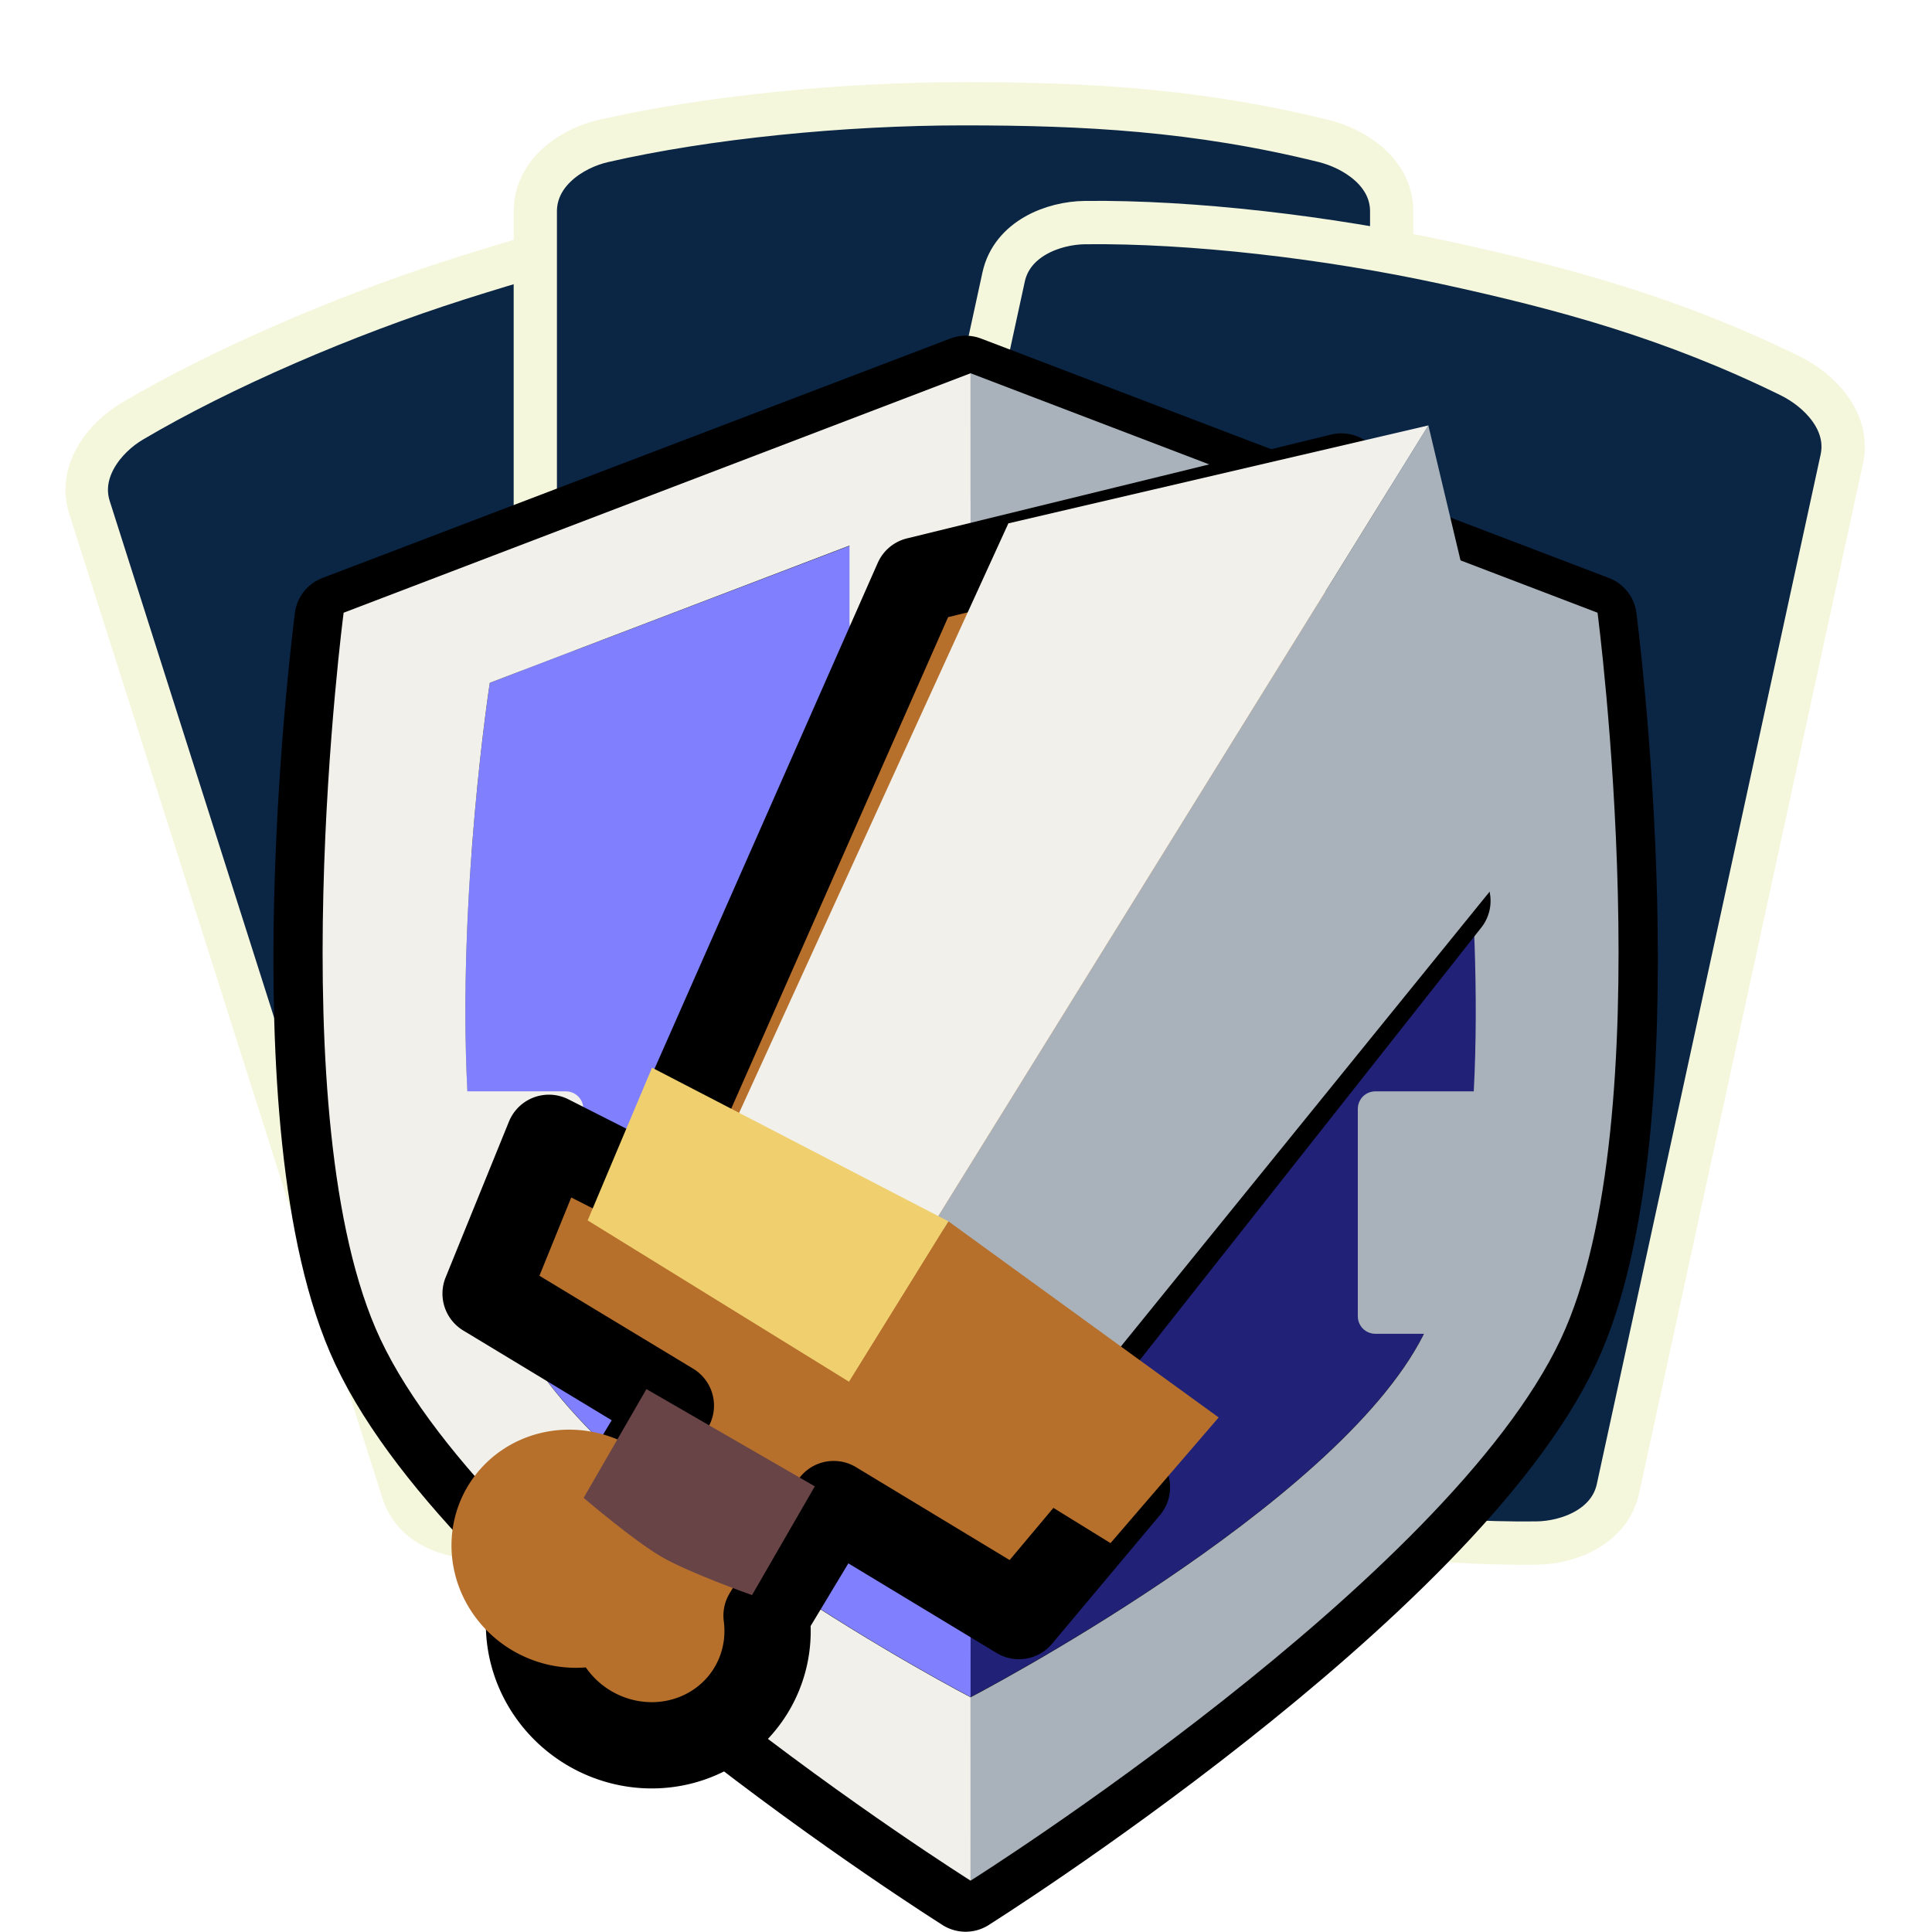 <svg width="48" height="48" version="1.1" viewBox="0 0 12.7 12.7" xmlns="http://www.w3.org/2000/svg">
 <defs>
  <filter id="filter2831-36-36-3" x="-.007" y="-.033" width="1.015" height="1.066" color-interpolation-filters="sRGB">
   <feGaussianBlur stdDeviation="0.153"/>
  </filter>
 </defs>
 <g transform="matrix(.086 0 0 .086 21.43 -4.07)">
  <path d="m-176.59 55.429c-9.134 0-19.42 1.021-27.267 2.82-2.368 0.543-5.144 2.377-5.144 5.328v4.322c-1.361 0.391-2.725 0.798-4.102 1.223-8.729 2.692-18.257 6.698-25.225 10.729-2.103 1.216-4.216 3.787-3.346 6.607l4.684 15.192 14.09 45.693 4.684 15.191c0.87 2.821 4.06 3.713 6.486 3.576 9.92-0.562 18.158-2.649 26.887-5.34 3.669-1.131 7.478-2.497 11.18-3.997 4.686 1.495 9.351 2.604 14.231 3.623 8.941 1.867 19.218 2.97 27.267 2.813 2.429-0.047 5.522-1.275 6.125-4.164l3.249-15.562 13.023-62.368c0.603-2.889-1.757-5.214-3.946-6.267-8.954-4.308-17.174-6.466-26.115-8.333-1.421-0.297-2.877-0.572-4.351-0.828v-2.108c0-2.952-2.786-4.745-5.144-5.328-9.645-2.386-18.133-2.82-27.267-2.82z" fill="#fff" stroke="#fff" stroke-dashoffset="351.51" stroke-linecap="round" stroke-linejoin="round" stroke-width="15.875" style="paint-order:markers stroke fill"/>
  <g transform="matrix(9.368,0,0,9.368,1078.7,-1264.7)">
   <g transform="matrix(.044 -.014 .014 .044 -147.57 146.93)">
    <path d="m227.54-32.117c-20.949 0-44.539 2.341-62.536 6.466-5.431 1.245-11.798 5.451-11.798 12.221v182.59c0 6.77 6.388 10.882 11.798 12.22 22.121 5.473 41.587 6.466 62.536 6.466s44.539-2.341 62.536-6.466c5.431-1.245 11.798-5.451 11.798-12.22v-182.59c0-6.77-6.388-10.882-11.798-12.221-22.121-5.473-41.587-6.466-62.536-6.466z" fill="#0b2545" stroke="#f5f7dc" stroke-dashoffset="351.51" stroke-linecap="round" stroke-linejoin="round" stroke-width="7.509" style="paint-order:markers stroke fill"/>
   </g>
   <g transform="matrix(.047 0 0 .047 -144.58 142.41)">
    <path d="m227.54-32.117c-20.949 0-44.539 2.341-62.536 6.466-5.431 1.245-11.798 5.451-11.798 12.221v182.59c0 6.77 6.388 10.882 11.798 12.22 22.121 5.473 41.587 6.466 62.536 6.466s44.539-2.341 62.536-6.466c5.431-1.245 11.798-5.451 11.798-12.22v-182.59c0-6.77-6.388-10.882-11.798-12.221-22.121-5.473-41.587-6.466-62.536-6.466z" fill="#0b2545" stroke="#f5f7dc" stroke-dashoffset="351.51" stroke-linecap="round" stroke-linejoin="round" stroke-width="7.509" style="paint-order:markers stroke fill"/>
   </g>
   <g transform="matrix(.046 .01 -.01 .046 -140.74 141.4)">
    <path d="m227.54-32.117c-20.949 0-44.539 2.341-62.536 6.466-5.431 1.245-11.798 5.451-11.798 12.221v182.59c0 6.77 6.388 10.882 11.798 12.22 22.121 5.473 41.587 6.466 62.536 6.466s44.539-2.341 62.536-6.466c5.431-1.245 11.798-5.451 11.798-12.22v-182.59c0-6.77-6.388-10.882-11.798-12.221-22.121-5.473-41.587-6.466-62.536-6.466z" fill="#0b2545" stroke="#f5f7dc" stroke-dashoffset="351.51" stroke-linecap="round" stroke-linejoin="round" stroke-width="7.509" style="paint-order:markers stroke fill"/>
   </g>
  </g>
 </g>
 <g transform="matrix(.107 0 0 .107 -31.2 -23.144)">
  <path transform="scale(.265)" d="m1324.2 904.05-145.58 55.523s-15.445 117.72 8.498 168.67c26.37 56.112 136.99 125.75 137.07 125.8v0.012l0.01-0.01h0.01v-0.01c0.081-0.05 110.7-69.685 137.07-125.8 23.942-50.948 8.498-168.67 8.498-168.67zm-28.127 40.039v4e-3l-53.074 20.232zm56.254 0 53.826 20.523-53.826-20.518zm-139.88 32.4c-0.031 0.202-0.195 1.395-0.344 2.441 0.196-1.408 0.294-2.112 0.344-2.441zm223.52 0.018c0.05 0.336 0.148 1.028 0.342 2.422-0.147-1.038-0.31-2.215-0.342-2.422zm0.988 7.283c0.037 0.288 0.062 0.469 0.1 0.771-0.035-0.277-0.066-0.506-0.1-0.771zm-225.5 0.084c-0.029 0.228-0.054 0.423-0.084 0.66 0.032-0.257 0.053-0.413 0.084-0.66zm227.01 13.066c0.11 1.056 0.22 2.078 0.33 3.195-0.11-1.114-0.22-2.142-0.33-3.195zm-228.59 0.762c-0.079 0.766-0.157 1.494-0.236 2.291 0.079-0.801 0.157-1.521 0.236-2.291zm229.35 7.09c0.1 1.104 0.197 2.232 0.295 3.381-0.098-1.143-0.195-2.281-0.295-3.381zm-230.07 0.314c-0.079 0.868-0.155 1.763-0.232 2.658 0.077-0.899 0.154-1.786 0.232-2.658zm220.28 122.1c-0.019 0.063-0.041 0.125-0.072 0.156-20.309 40.008-105.12 84.047-105.16 84.07-0.031-0.016-84.855-44.06-105.17-84.07-0.022-0.021-0.034-0.066-0.049-0.107 0.014 0.029 0.028 0.059 0.043 0.088 20.313 40.017 105.17 84.072 105.17 84.072s84.855-44.056 105.17-84.074c0.022-0.044 0.044-0.091 0.066-0.135z" fill="#212178" stroke="#000" stroke-linecap="round" stroke-linejoin="round" stroke-width="20" style="paint-order:fill markers stroke"/>
  <g transform="matrix(12.862,0,0,12.862,3941.3,-844.54)">
   <g transform="matrix(1.288,0,0,1.288,182.38,-40.332)" stroke-width=".776">
    <path d="m-358.31 97.203v4.44s1.355-0.704 1.679-1.343c0.365-0.719 0.104-2.418 0.104-2.418z" fill="#212178" style="paint-order:fill markers stroke"/>
    <path d="m-358.31 96.734v0.989h0.384c0.036 0 0.065-0.029 0.065-0.065v-0.285l1.334 0.509s0.121 0.786 0.083 1.515h-0.365c-0.036 0-0.065 0.029-0.065 0.065v0.769c0 0.036 0.029 0.065 0.065 0.065h0.18c-6.4e-4 1e-3 -1e-3 4e-3 -2e-3 5e-3 -0.324 0.639-1.679 1.343-1.679 1.343v0.68c0 1e-5 1.768-1.113 2.189-2.009 0.382-0.814 0.136-2.693 0.136-2.693z" fill="#a9b2ba" style="paint-order:fill markers stroke"/>
    <path d="m-358.31 97.203v4.44s-1.355-0.704-1.679-1.343c-0.365-0.719-0.104-2.418-0.104-2.418z" fill="#8080ff" style="paint-order:fill markers stroke"/>
    <path d="m-358.31 96.734v0.989h-0.384c-0.036 0-0.065-0.029-0.065-0.065v-0.285l-1.334 0.509s-0.121 0.786-0.083 1.515h0.365c0.036 0 0.065 0.029 0.065 0.065v0.769c0 0.036-0.029 0.065-0.065 0.065h-0.18c6.4e-4 1e-3 1e-3 4e-3 2e-3 5e-3 0.324 0.639 1.679 1.343 1.679 1.343v0.68c0 1e-5 -1.768-1.113-2.189-2.009-0.382-0.814-0.136-2.693-0.136-2.693z" fill="#f1f0eb" style="paint-order:fill markers stroke"/>
   </g>
  </g>
  <g transform="translate(429.03,-29.286)">
   <path transform="scale(.265)" d="m-207.69 1037.2-98.32 24.066-62.211 140.99-23.17-11.742-14.68 36.117 42.949 25.967-15.566 25.856a27.91 27.032 32.759 0 0-13.549 11.16 27.91 27.032 32.759 0 0 9.939 37.6 27.91 27.032 32.759 0 0 37.826-8.721 27.91 27.032 32.759 0 0 3.535-17.215l15.566-25.855 42.947 25.967 25.041-29.855-21.17-15.064 95.459-120.89z" fill="#b6702c" filter="url(#filter2831-36-36-3)" stroke="#000" stroke-linecap="square" stroke-linejoin="round" stroke-width="20.001" style="paint-order:markers fill stroke"/>
   <g transform="matrix(8.085,-2.029,2.285,8.017,1002.2,-2649.6)" stroke-width="2.598">
    <path transform="matrix(.015 .016 -.016 .015 -188.5 326.8)" d="m-1489.8 901.08a40.333 40.333 0 0 1-40.333 40.333 40.333 40.333 0 0 1-40.333-40.333 40.333 40.333 0 0 1 40.333-40.333 40.333 40.333 0 0 1 40.333 40.333" fill="#b6702c" filter="url(#filter2831-36-36-3)" style="paint-order:markers fill stroke"/>
    <path transform="matrix(.004 .004 -.008 .008 -214.15 320.75)" d="m-2099.6 309.22h249.39v83.131s-83.131 8.012-124.7 8.012-124.7-8.012-124.7-8.012z" fill="#684447" filter="url(#filter2831-36-36-3)" style="paint-order:markers fill stroke"/>
    <path transform="matrix(.016 .017 -.017 .016 -179.11 329.71)" d="m-1763.4 600.29v300.69l68.914 8 26-211.19z" fill="#a9b2ba" filter="url(#filter2831-36-36-3)" style="paint-order:markers fill stroke"/>
    <path transform="matrix(.016 .017 -.017 .016 -179.11 329.71)" d="m-1763.4 600.29-94.916 97.506 26 211.19 68.916-8z" fill="#f1f0eb" filter="url(#filter2831-36-36-3)" style="paint-order:markers fill stroke"/>
    <path transform="matrix(.016 .017 -.017 .016 -174.53 334.49)" d="m-2043.4 900.98-103.48 8 8 52.535h95.48z" fill="#f0d06e" filter="url(#filter2831-36-36-3)" style="paint-order:markers fill stroke"/>
    <path transform="matrix(.016 .017 -.017 .016 -174.53 334.49)" d="m-2043.4 900.98v60.535h95.478l8-52.535z" fill="#b6702c" filter="url(#filter2831-36-36-3)" style="paint-order:markers fill stroke"/>
   </g>
  </g>
 </g>
</svg>
